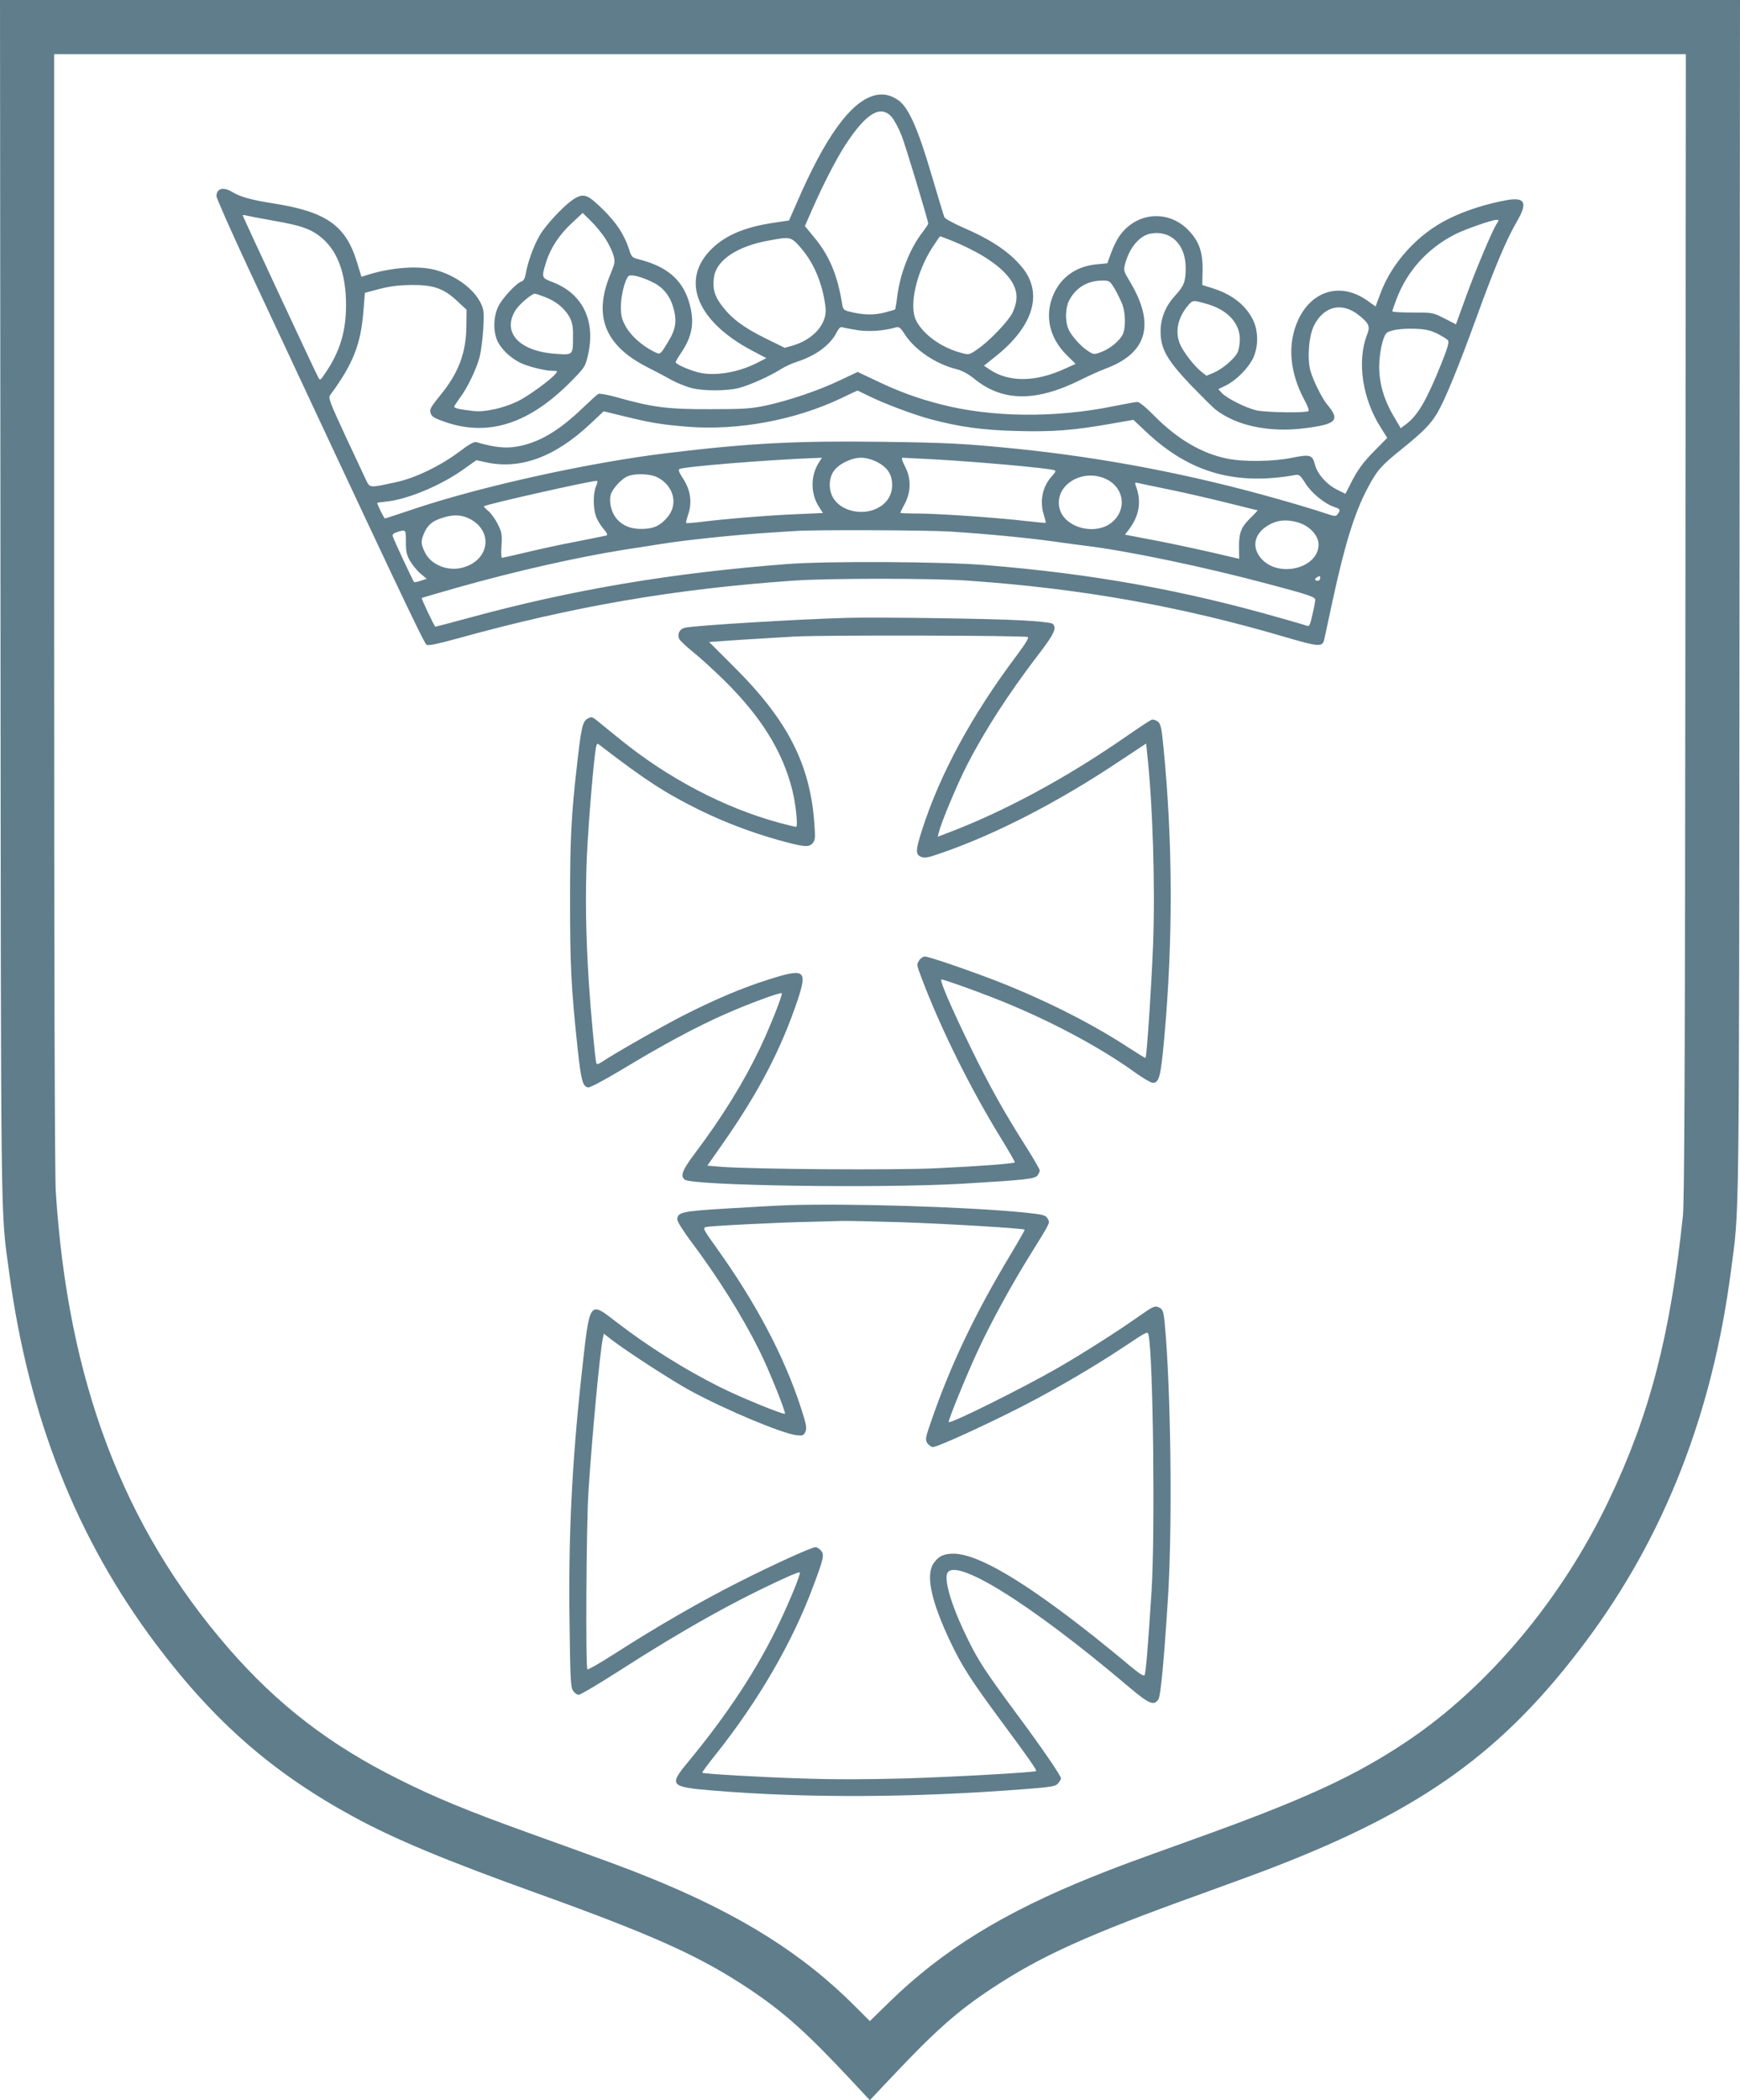 <?xml version="1.0" standalone="no"?>
<!DOCTYPE svg PUBLIC "-//W3C//DTD SVG 20010904//EN"
 "http://www.w3.org/TR/2001/REC-SVG-20010904/DTD/svg10.dtd">
<svg version="1.0" xmlns="http://www.w3.org/2000/svg"
 width="1061pt" height="1280pt" viewBox="0 0 1061 1280"
 preserveAspectRatio="xMidYMid meet">
<g transform="translate(0,1280) scale(0.1,-0.1)"
fill="#607d8b" stroke="none">
<path d="M3 9148 c3 -3941 0 -3711 52 -4098 119 -888 412 -1628 898 -2274 355
-471 708 -780 1198 -1047 250 -137 567 -269 1124 -469 705 -254 986 -380 1284
-577 217 -144 355 -267 630 -561 l115 -123 140 148 c261 277 398 398 608 536
299 197 583 325 1264 570 177 64 379 138 450 166 914 353 1405 708 1904 1376
478 639 772 1389 885 2260 52 397 49 155 52 4093 l3 3652 -5305 0 -5305 0 3
-3652z m10274 -160 c-2 -2639 -6 -3511 -15 -3598 -77 -730 -203 -1215 -452
-1735 -285 -599 -733 -1134 -1225 -1465 -323 -217 -633 -359 -1305 -600 -415
-149 -460 -166 -615 -228 -544 -218 -917 -448 -1241 -764 l-120 -117 -80 80
c-323 327 -707 569 -1262 794 -151 61 -227 89 -752 278 -361 130 -559 212
-775 320 -426 212 -743 457 -1043 802 -643 742 -979 1631 -1052 2785 -6 109
-10 1310 -10 3548 l0 3382 4975 0 4975 0 -3 -3482z"/>
<path d="M5324 12216 c-143 -45 -293 -254 -465 -651 l-48 -109 -88 -13 c-188
-27 -312 -82 -398 -175 -173 -187 -69 -430 259 -604 l89 -47 -59 -30 c-116
-59 -263 -82 -359 -56 -60 16 -135 50 -135 61 0 5 14 29 31 54 73 107 87 194
49 318 -42 134 -136 213 -307 256 -39 10 -43 14 -58 63 -29 87 -75 158 -157
239 -89 88 -115 100 -167 72 -58 -31 -184 -163 -223 -234 -37 -65 -71 -162
-83 -232 -4 -24 -12 -39 -24 -43 -32 -10 -117 -101 -142 -152 -32 -64 -33
-160 -2 -219 25 -47 76 -95 133 -124 46 -23 150 -50 199 -50 30 0 32 -2 20
-17 -33 -40 -170 -139 -234 -170 -89 -42 -203 -67 -270 -58 -85 10 -115 17
-115 26 0 5 16 29 35 55 44 58 99 171 120 249 8 33 18 110 22 171 5 102 4 116
-16 157 -43 88 -155 170 -278 202 -102 27 -263 15 -404 -28 l-45 -14 -27 88
c-68 224 -186 308 -509 359 -135 21 -204 40 -254 71 -53 32 -94 20 -94 -27 0
-12 87 -208 193 -436 886 -1895 1073 -2291 1088 -2298 11 -7 67 5 180 36 709
197 1328 304 2059 355 211 15 846 15 1060 0 694 -48 1304 -157 1947 -347 196
-57 217 -59 228 -11 3 12 25 117 50 232 75 348 136 544 216 693 57 107 80 133
208 236 128 103 175 151 216 220 46 79 129 280 238 581 113 311 182 473 246
584 68 116 51 151 -62 131 -122 -22 -252 -63 -352 -113 -190 -93 -350 -269
-420 -462 l-27 -73 -48 34 c-161 116 -341 66 -425 -118 -66 -145 -52 -317 39
-486 20 -36 30 -65 24 -68 -19 -12 -263 -8 -318 5 -66 16 -179 73 -210 106
l-21 23 47 23 c63 32 134 103 164 164 35 71 34 171 -2 240 -46 89 -129 153
-250 190 l-57 18 2 86 c2 110 -19 174 -78 239 -123 137 -325 123 -430 -28 -15
-22 -38 -68 -50 -102 l-23 -63 -63 -6 c-114 -10 -202 -66 -252 -157 -73 -135
-47 -284 69 -398 l53 -52 -67 -30 c-176 -81 -338 -83 -455 -6 l-37 25 75 60
c228 183 286 383 158 539 -77 94 -187 168 -358 242 -64 28 -113 55 -117 65 -4
10 -39 126 -78 258 -84 286 -142 414 -205 456 -50 34 -98 41 -151 25z m114
-130 c16 -19 43 -70 60 -113 26 -68 162 -518 162 -536 0 -4 -16 -28 -36 -54
-77 -100 -136 -252 -153 -391 -5 -41 -11 -75 -13 -78 -2 -2 -33 -11 -68 -20
-64 -16 -131 -14 -212 7 -33 8 -38 14 -43 47 -28 175 -78 294 -170 405 l-57
69 42 96 c68 155 148 311 205 399 127 194 215 247 283 169z m-1748 -738 c20
-31 43 -77 50 -102 12 -42 10 -49 -18 -118 -106 -254 -34 -434 225 -566 54
-27 123 -64 153 -81 31 -16 82 -37 115 -46 76 -19 214 -19 290 0 66 17 185 70
255 114 25 16 70 37 100 46 114 37 203 102 241 178 15 29 25 37 37 32 9 -3 51
-11 94 -18 72 -10 162 -3 233 18 17 5 27 -4 53 -44 62 -95 188 -180 317 -212
32 -8 70 -29 105 -57 173 -142 378 -143 652 -6 48 24 117 55 152 68 253 95
301 271 146 529 -39 65 -40 69 -29 110 26 97 87 170 154 183 124 23 215 -66
215 -209 0 -82 -10 -109 -61 -165 -62 -66 -93 -143 -92 -224 0 -104 39 -172
181 -322 64 -66 132 -134 151 -150 126 -100 325 -143 541 -117 200 25 224 48
143 145 -32 38 -87 149 -103 208 -20 77 -9 212 23 275 61 119 172 144 275 60
59 -47 68 -67 49 -114 -64 -162 -31 -392 83 -570 l39 -62 -82 -83 c-61 -62
-93 -105 -128 -170 l-45 -88 -52 26 c-64 32 -119 95 -134 152 -15 60 -29 64
-139 42 -115 -24 -298 -26 -398 -5 -155 32 -302 119 -441 259 -51 52 -92 86
-105 86 -11 0 -74 -12 -140 -25 -359 -74 -750 -70 -1061 11 -140 36 -254 78
-386 141 l-118 56 -108 -51 c-130 -62 -310 -123 -452 -154 -92 -19 -134 -22
-340 -22 -257 -1 -351 11 -567 72 -56 16 -107 25 -115 21 -7 -4 -49 -42 -93
-84 -147 -142 -270 -214 -403 -237 -71 -12 -138 -5 -247 27 -14 4 -43 -12
-100 -55 -114 -87 -271 -163 -386 -188 -163 -36 -163 -36 -184 6 -10 21 -67
142 -127 271 -94 202 -107 236 -96 251 142 192 190 314 205 525 l8 100 90 24
c66 17 118 23 195 24 133 1 196 -21 278 -98 l57 -53 -1 -93 c-1 -168 -46 -290
-159 -428 -60 -74 -67 -87 -59 -110 8 -22 24 -31 94 -55 264 -89 512 -6 768
255 79 81 82 86 98 158 47 208 -35 373 -218 442 -66 25 -67 27 -38 121 26 85
82 170 160 241 l63 59 50 -49 c27 -26 66 -74 87 -105z m-2024 107 c177 -30
239 -54 304 -112 93 -83 140 -220 140 -402 0 -160 -37 -283 -123 -410 -33 -50
-36 -52 -46 -32 -20 36 -461 983 -461 988 0 3 10 3 23 -1 12 -3 86 -17 163
-31z m7461 -18 c-28 -43 -125 -273 -187 -443 l-62 -171 -70 36 c-70 36 -72 36
-194 36 -68 0 -124 3 -124 7 0 4 11 37 25 74 66 174 191 312 362 398 61 30
219 85 247 86 17 0 17 -2 3 -23z m-3326 -103 c156 -63 273 -136 337 -209 67
-76 77 -143 36 -231 -24 -50 -140 -172 -210 -220 -54 -38 -55 -38 -102 -25
-120 31 -231 111 -275 196 -46 89 -1 292 99 448 24 37 45 67 47 67 2 0 32 -12
68 -26z m-921 -41 c83 -94 137 -223 154 -368 11 -97 -72 -193 -199 -231 l-50
-14 -120 59 c-133 66 -206 121 -265 200 -43 57 -55 99 -47 167 12 106 139 193
336 228 130 24 133 24 191 -41z m-889 -219 c61 -33 101 -89 119 -165 17 -68 8
-120 -30 -182 -57 -95 -52 -91 -97 -68 -71 36 -137 96 -168 152 -25 46 -29 65
-29 124 1 65 23 154 45 181 13 16 90 -5 160 -42z m2807 -36 c17 -29 38 -73 47
-97 19 -55 19 -143 1 -180 -21 -40 -77 -86 -129 -106 -45 -17 -47 -17 -80 4
-46 28 -105 95 -123 137 -20 48 -18 128 5 172 40 78 111 121 201 122 45 0 47
-1 78 -52z m-3476 -48 c67 -25 122 -70 151 -123 17 -33 22 -59 21 -117 0 -115
1 -114 -102 -107 -228 15 -335 132 -246 270 23 34 97 97 115 97 5 0 32 -9 61
-20z m4045 -45 c120 -36 193 -116 193 -212 0 -30 -6 -66 -14 -82 -21 -40 -91
-99 -143 -122 l-46 -19 -31 24 c-41 31 -111 121 -131 169 -31 76 -14 160 50
236 29 33 29 33 122 6z m1396 -178 c30 -15 60 -34 66 -41 9 -10 -1 -45 -42
-147 -88 -219 -141 -309 -211 -363 l-35 -26 -41 70 c-60 100 -90 202 -90 304
0 78 20 176 42 203 16 20 88 32 174 29 64 -2 93 -8 137 -29z m-3471 -378 c92
-46 271 -114 378 -143 178 -48 322 -68 532 -73 217 -6 343 4 566 43 l143 25
81 -76 c262 -246 542 -326 908 -260 21 4 30 -3 60 -51 37 -59 117 -125 176
-144 37 -13 40 -18 21 -43 -11 -16 -17 -16 -87 8 -41 14 -163 51 -270 81 -533
152 -1066 254 -1605 309 -308 31 -420 37 -818 42 -513 7 -811 -8 -1302 -68
-480 -57 -1148 -205 -1559 -344 -89 -30 -165 -55 -169 -55 -5 0 -47 85 -47 95
0 1 26 5 58 8 130 14 334 99 472 199 l75 53 50 -11 c212 -50 427 28 644 232
l82 77 127 -31 c165 -40 219 -49 383 -63 307 -25 658 40 939 174 52 25 96 46
98 46 1 1 30 -13 64 -30z m-301 -412 c-50 -81 -48 -189 4 -268 l23 -36 -159
-7 c-172 -7 -442 -29 -582 -47 -49 -6 -90 -9 -93 -7 -2 3 3 24 11 48 28 78 16
156 -35 231 -20 31 -25 46 -17 50 27 15 535 56 820 67 l49 2 -21 -33z m355 8
c65 -33 94 -76 94 -141 0 -63 -33 -114 -93 -143 -90 -44 -212 -17 -262 57 -33
49 -34 122 -2 169 29 44 108 83 167 83 29 0 64 -9 96 -25z m354 15 c265 -15
690 -53 729 -66 11 -3 8 -11 -11 -32 -60 -64 -80 -152 -54 -237 8 -27 14 -50
13 -52 -2 -1 -59 4 -128 12 -172 20 -533 45 -656 45 -57 0 -103 2 -103 4 0 2
12 28 28 57 38 74 38 154 0 227 -17 32 -22 52 -15 52 7 0 95 -5 197 -10z
m-1692 -109 c102 -52 130 -168 59 -247 -43 -49 -82 -67 -152 -68 -72 -1 -125
22 -161 70 -27 35 -41 96 -30 138 9 35 64 96 101 112 45 20 139 17 183 -5z
m2739 -12 c105 -51 125 -178 41 -256 -99 -93 -300 -43 -328 81 -31 140 142
245 287 175z m-3113 -44 c-17 -41 -18 -123 -2 -176 6 -22 27 -57 45 -79 24
-27 30 -41 21 -44 -7 -2 -87 -18 -178 -36 -91 -17 -230 -47 -308 -66 -79 -19
-147 -34 -151 -34 -5 0 -6 34 -3 75 4 66 2 81 -22 129 -15 30 -41 67 -58 81
-17 14 -29 27 -27 29 13 12 634 152 686 155 9 1 8 -8 -3 -34z m3506 -21 c96
-20 253 -56 348 -80 96 -24 176 -44 180 -44 3 0 -13 -18 -36 -40 -63 -61 -77
-93 -77 -181 l1 -75 -56 13 c-115 28 -319 72 -425 93 -60 11 -134 26 -162 31
l-53 10 24 32 c65 87 78 173 40 271 -5 14 -2 16 17 12 13 -4 103 -22 199 -42z
m-4292 -169 c162 -68 145 -259 -28 -305 -90 -24 -192 17 -229 93 -26 53 -26
70 -2 124 22 46 50 69 113 88 58 18 101 18 146 0z m5069 -30 c69 -21 123 -79
123 -134 0 -145 -243 -206 -349 -86 -55 63 -47 137 20 188 61 46 126 56 206
32z m-5442 -118 c0 -61 4 -79 27 -119 16 -25 44 -60 64 -76 l36 -30 -37 -12
c-20 -7 -38 -10 -40 -8 -6 5 -123 256 -129 276 -5 15 1 21 26 29 53 17 53 17
53 -60z m3320 63 c231 -15 469 -38 635 -61 80 -11 163 -23 185 -25 252 -30
729 -129 1120 -234 246 -65 285 -79 285 -96 0 -7 -7 -48 -17 -89 -12 -58 -20
-75 -31 -70 -7 3 -75 23 -150 44 -604 174 -1160 274 -1817 327 -260 21 -957
25 -1205 6 -704 -54 -1310 -156 -1937 -327 -111 -30 -205 -55 -208 -55 -6 0
-87 172 -83 175 2 2 100 30 218 64 351 99 721 183 1020 231 74 11 176 27 225
35 135 22 430 53 610 65 88 6 178 12 200 13 103 9 808 6 950 -3z m2255 -285
c0 -8 -7 -15 -15 -15 -26 0 -18 20 13 29 1 1 2 -6 2 -14z"/>
<path d="M5165 9034 c-316 -9 -920 -46 -988 -60 -33 -7 -49 -39 -35 -69 6 -11
44 -47 85 -80 42 -33 128 -112 192 -175 222 -219 352 -429 411 -661 23 -89 37
-229 24 -229 -5 0 -49 11 -99 24 -337 91 -684 273 -978 513 -60 48 -122 99
-139 113 -28 22 -32 23 -56 9 -30 -17 -38 -53 -65 -294 -34 -297 -41 -448 -41
-820 0 -383 7 -529 45 -885 22 -206 32 -243 65 -248 12 -2 96 43 210 111 241
146 453 260 624 335 137 61 340 136 347 128 7 -7 -70 -202 -132 -333 -101
-211 -230 -420 -397 -642 -78 -104 -91 -138 -63 -161 45 -37 1194 -54 1693
-25 385 23 443 29 459 51 7 10 13 23 13 30 0 7 -36 69 -80 139 -135 212 -227
376 -340 608 -121 248 -194 417 -179 417 14 0 184 -60 319 -113 322 -126 642
-295 867 -458 45 -32 91 -59 102 -59 39 0 49 36 70 270 54 596 53 1188 -4
1770 -12 126 -17 147 -35 162 -12 9 -29 14 -38 11 -9 -4 -73 -45 -142 -93
-368 -257 -753 -465 -1099 -596 l-63 -24 7 28 c15 61 109 285 168 402 111 217
259 446 444 687 93 121 109 158 80 182 -8 6 -91 15 -193 20 -193 11 -880 20
-1059 15z m1102 -117 c8 -5 -15 -42 -68 -113 -273 -363 -468 -722 -578 -1067
-38 -120 -39 -144 -6 -159 22 -10 41 -7 123 22 332 114 715 311 1089 561 l162
107 5 -51 c35 -312 51 -820 37 -1178 -10 -253 -38 -678 -46 -687 -2 -2 -47 26
-101 61 -221 145 -495 284 -790 401 -169 66 -430 156 -455 156 -10 0 -26 -11
-35 -25 -15 -23 -14 -29 12 -97 119 -317 305 -691 497 -1001 43 -71 77 -130
75 -132 -7 -8 -226 -24 -483 -36 -250 -12 -1116 -6 -1306 9 l-86 7 87 124
c225 320 363 585 465 889 59 180 42 192 -180 121 -162 -51 -328 -122 -519
-219 -131 -67 -415 -229 -498 -284 -22 -14 -29 -15 -32 -5 -7 21 -34 314 -45
484 -19 290 -23 542 -12 785 11 222 43 600 56 658 6 23 6 23 29 5 272 -209
394 -288 607 -393 150 -73 309 -133 471 -179 157 -44 189 -47 212 -22 17 19
18 31 12 118 -25 361 -161 629 -481 949 l-161 161 190 13 c105 6 254 16 331
20 170 10 1405 7 1422 -3z"/>
<path d="M4805 5454 c-60 -2 -227 -11 -370 -20 -276 -16 -305 -23 -305 -67 0
-13 37 -72 86 -137 161 -215 309 -450 413 -659 55 -109 165 -380 157 -388 -7
-8 -279 103 -397 163 -216 108 -436 246 -633 398 -166 127 -159 138 -211 -334
-58 -537 -80 -982 -72 -1508 4 -330 7 -386 21 -407 9 -14 25 -25 35 -25 11 0
120 65 242 143 400 257 717 434 1038 579 35 15 66 27 68 24 7 -7 -57 -165
-123 -303 -133 -281 -315 -559 -561 -856 -116 -140 -107 -149 157 -171 570
-47 1219 -44 1900 9 167 13 187 17 203 36 9 12 17 25 17 29 0 16 -127 201
-277 402 -180 244 -225 312 -285 433 -95 189 -148 353 -134 409 30 120 501
-171 1103 -681 130 -110 160 -123 187 -80 13 21 32 214 56 587 28 410 22 1164
-10 1610 -13 169 -15 178 -45 192 -23 10 -34 5 -113 -50 -138 -98 -345 -229
-502 -320 -211 -121 -654 -342 -665 -330 -6 6 102 271 173 425 81 177 208 409
332 608 114 183 113 181 100 204 -13 25 -24 28 -150 41 -346 34 -1060 56
-1435 44z m700 -104 c269 -9 735 -37 743 -45 2 -2 -37 -70 -86 -152 -213 -353
-366 -673 -482 -1010 -38 -108 -39 -118 -25 -140 9 -12 24 -23 34 -23 28 0
328 137 546 249 210 108 444 245 637 374 126 84 127 84 132 58 28 -146 40
-1204 18 -1556 -22 -345 -35 -504 -43 -516 -5 -8 -36 13 -96 63 -48 41 -142
117 -208 170 -433 343 -714 508 -862 508 -60 0 -91 -16 -121 -60 -48 -71 -14
-230 102 -475 71 -149 125 -234 307 -480 172 -232 223 -305 217 -310 -8 -8
-501 -36 -804 -45 -217 -6 -433 -7 -625 0 -263 8 -599 28 -607 35 -2 2 35 52
83 112 261 328 468 685 594 1025 65 173 69 193 46 218 -10 11 -24 20 -31 20
-24 0 -247 -101 -465 -211 -232 -117 -498 -270 -757 -436 -90 -58 -167 -102
-170 -98 -12 12 -7 872 6 1080 22 337 69 846 88 938 l6 28 46 -36 c101 -77
373 -253 484 -313 218 -118 556 -259 645 -270 38 -4 43 -2 54 21 10 23 6 44
-28 149 -102 312 -274 637 -511 968 -84 117 -88 125 -67 131 24 7 458 29 645
32 63 2 147 4 185 5 39 1 205 -3 370 -8z"/>
</g>
</svg>
